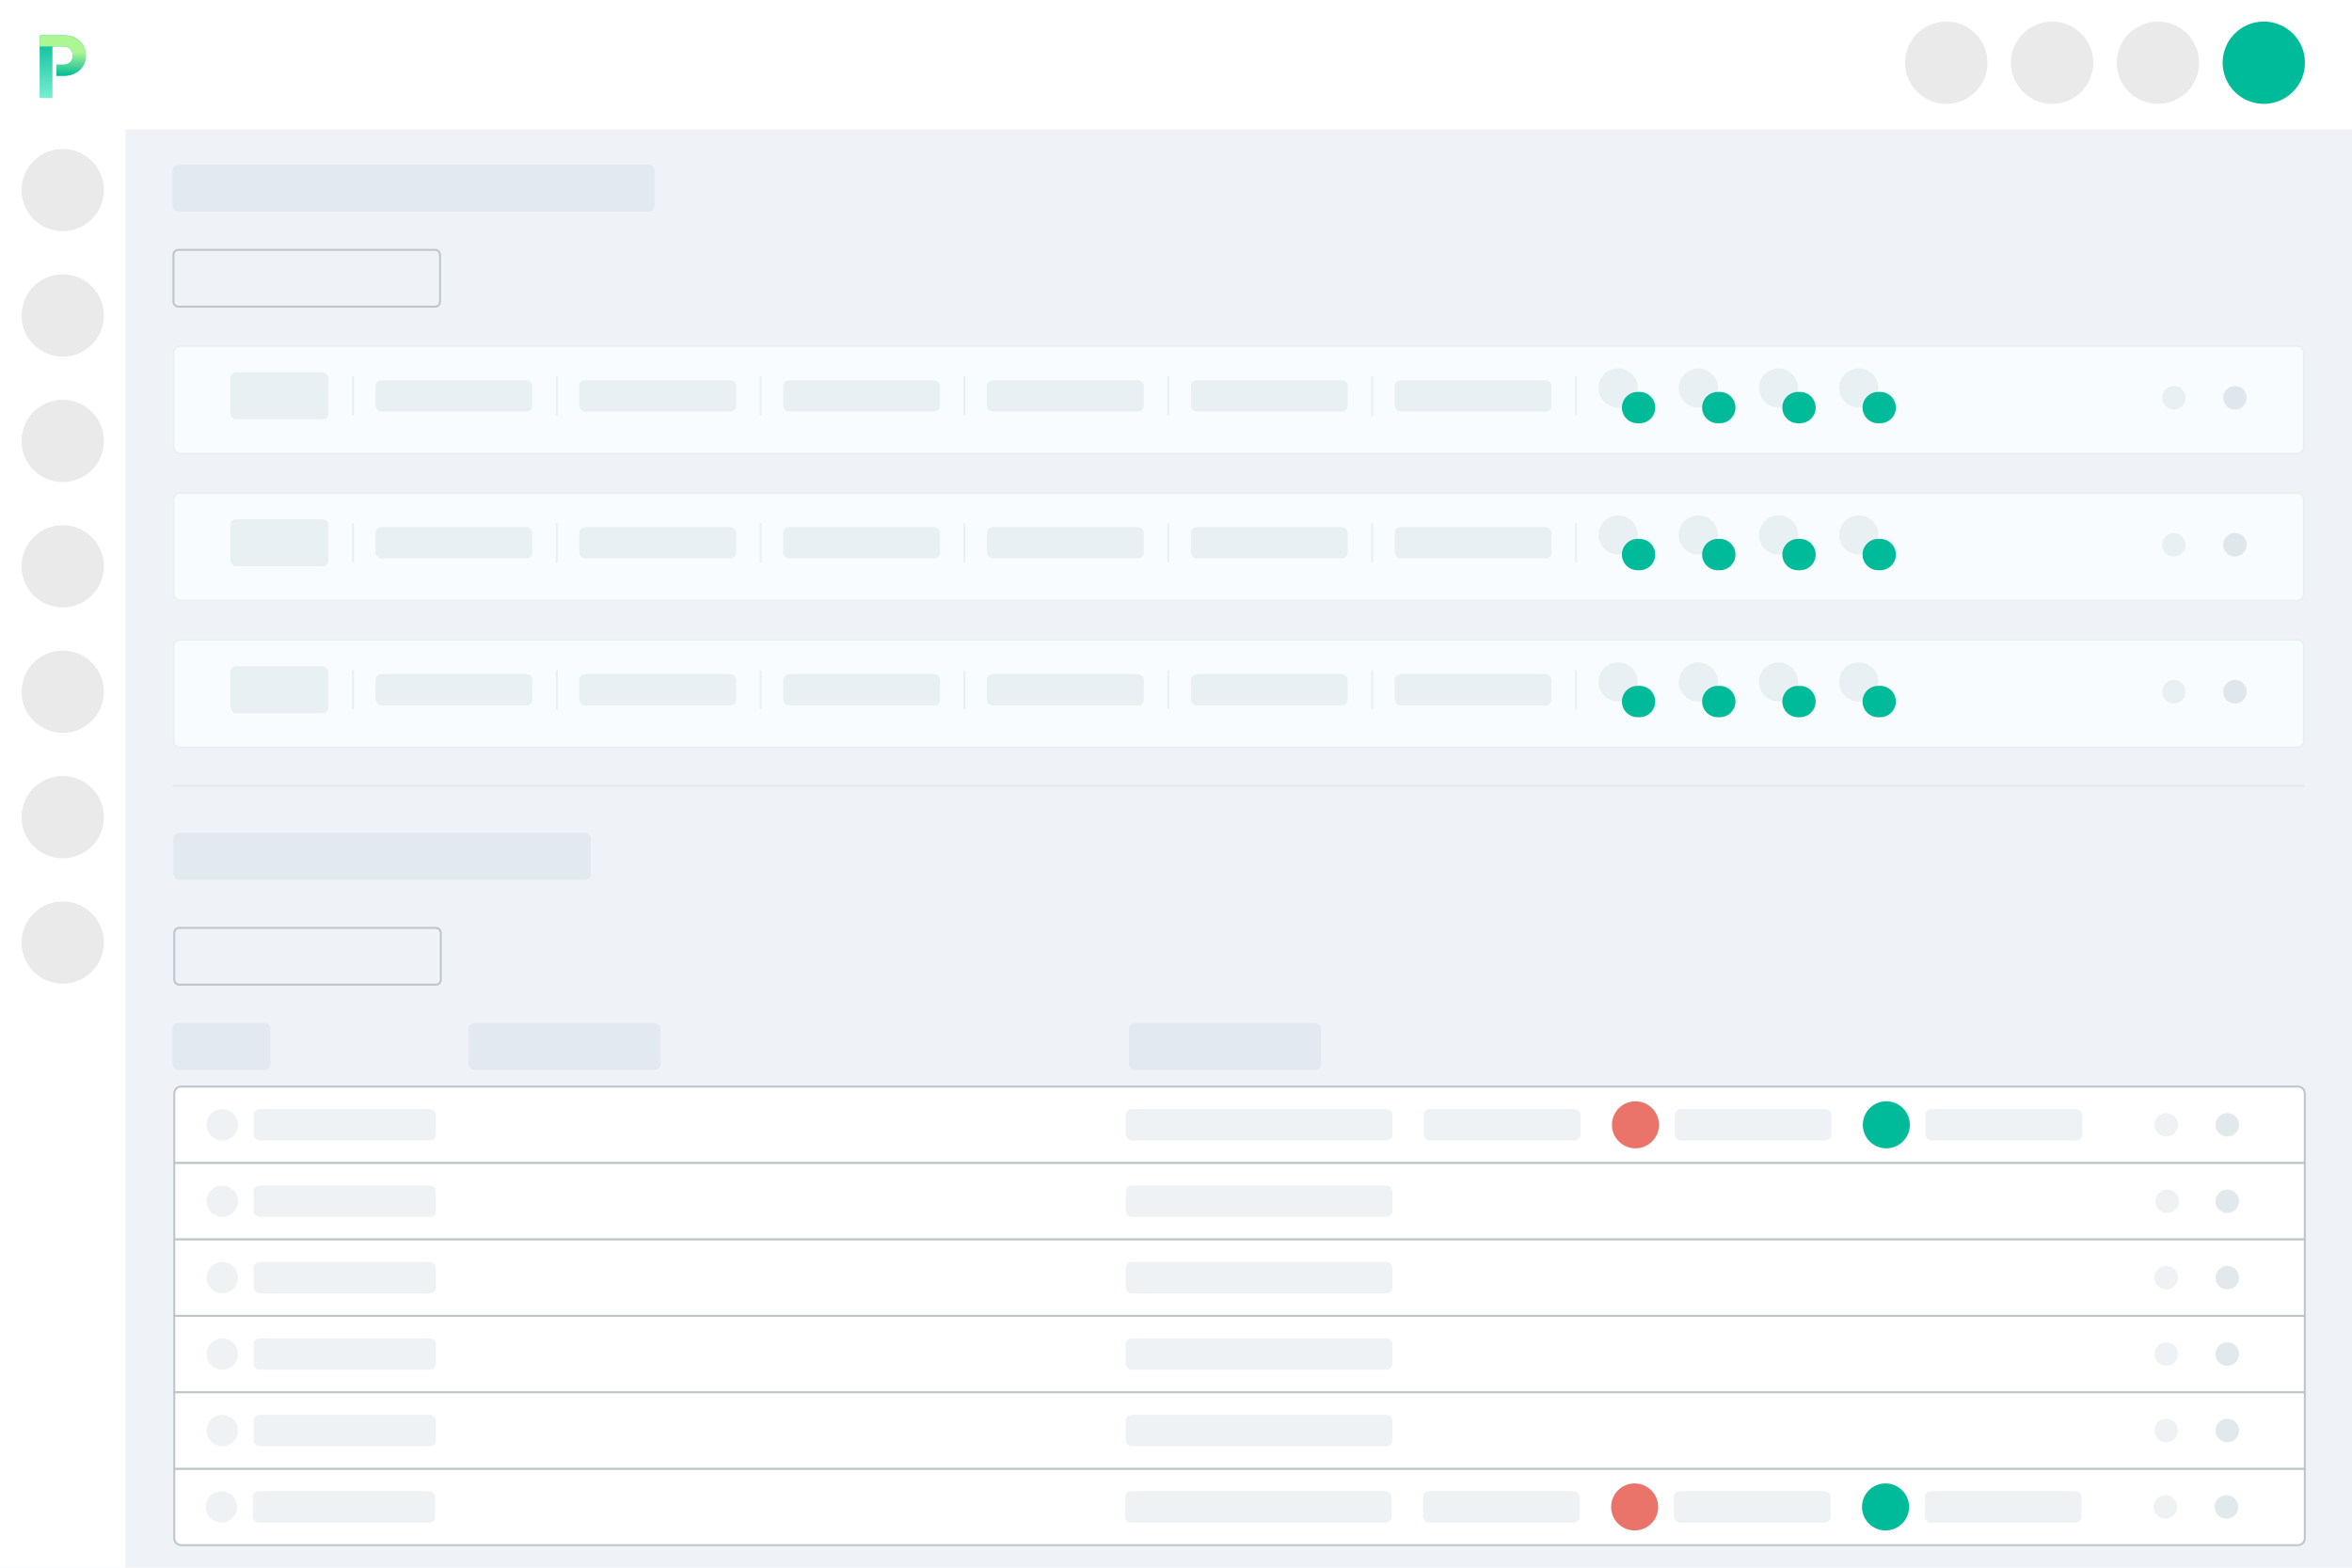 <?xml version="1.0" encoding="UTF-8"?> <svg xmlns="http://www.w3.org/2000/svg" width="1200" height="800" viewBox="0 0 1200 800" fill="none"> <g clip-path="url(#clip0_939_35403)"> <rect width="1200" height="800" fill="#EFF3F8"></rect> <rect x="88" y="84" width="246" height="24" rx="3" fill="#C6D4D9" fill-opacity="0.3"></rect> <rect x="88.5" y="127.5" width="136" height="29" rx="2.5" stroke="#BDC6CB"></rect> <path d="M88 180C88 177.791 89.791 176 92 176H1172C1174.21 176 1176 177.791 1176 180V228C1176 230.209 1174.21 232 1172 232H92C89.791 232 88 230.209 88 228V180Z" fill="#F8FCFE"></path> <path d="M88.5 180C88.5 178.067 90.067 176.5 92 176.5H1172C1173.93 176.5 1175.5 178.067 1175.5 180V228C1175.5 229.933 1173.93 231.5 1172 231.5H92C90.067 231.5 88.5 229.933 88.5 228V180Z" stroke="#C6D4D9" stroke-opacity="0.3"></path> <rect x="117.588" y="190" width="50" height="24" rx="3" fill="#C6D4D9" fill-opacity="0.3"></rect> <line x1="180.088" y1="192" x2="180.088" y2="212" stroke="#C6D4D9" stroke-opacity="0.3"></line> <rect x="191.588" y="194" width="80" height="16" rx="3" fill="#C6D4D9" fill-opacity="0.3"></rect> <line x1="284.088" y1="192" x2="284.088" y2="212" stroke="#C6D4D9" stroke-opacity="0.3"></line> <rect x="295.588" y="194" width="80" height="16" rx="3" fill="#C6D4D9" fill-opacity="0.3"></rect> <line x1="388.088" y1="192" x2="388.088" y2="212" stroke="#C6D4D9" stroke-opacity="0.3"></line> <rect x="399.588" y="194" width="80" height="16" rx="3" fill="#C6D4D9" fill-opacity="0.3"></rect> <line x1="492.088" y1="192" x2="492.088" y2="212" stroke="#C6D4D9" stroke-opacity="0.3"></line> <rect x="503.588" y="194" width="80" height="16" rx="3" fill="#C6D4D9" fill-opacity="0.3"></rect> <line x1="596.088" y1="192" x2="596.088" y2="212" stroke="#C6D4D9" stroke-opacity="0.3"></line> <rect x="607.588" y="194" width="80" height="16" rx="3" fill="#C6D4D9" fill-opacity="0.3"></rect> <line x1="700.088" y1="192" x2="700.088" y2="212" stroke="#C6D4D9" stroke-opacity="0.3"></line> <rect x="711.588" y="194" width="80" height="16" rx="3" fill="#C6D4D9" fill-opacity="0.3"></rect> <line x1="804.088" y1="192" x2="804.088" y2="212" stroke="#C6D4D9" stroke-opacity="0.3"></line> <circle cx="825.588" cy="198" r="10" fill="#C6D4D9" fill-opacity="0.3"></circle> <path d="M827.51 208C827.51 203.582 831.091 200 835.51 200H836.51C840.928 200 844.51 203.582 844.51 208C844.51 212.418 840.928 216 836.51 216H835.51C831.091 216 827.51 212.418 827.51 208Z" fill="#00BB99"></path> <circle cx="866.51" cy="198" r="10" fill="#C6D4D9" fill-opacity="0.3"></circle> <path d="M868.432 208C868.432 203.582 872.013 200 876.432 200H877.432C881.85 200 885.432 203.582 885.432 208C885.432 212.418 881.85 216 877.432 216H876.432C872.013 216 868.432 212.418 868.432 208Z" fill="#00BB99"></path> <circle cx="907.432" cy="198" r="10" fill="#C6D4D9" fill-opacity="0.3"></circle> <path d="M909.354 208C909.354 203.582 912.935 200 917.354 200H918.354C922.772 200 926.354 203.582 926.354 208C926.354 212.418 922.772 216 918.354 216H917.354C912.935 216 909.354 212.418 909.354 208Z" fill="#00BB99"></path> <circle cx="948.354" cy="198" r="10" fill="#C6D4D9" fill-opacity="0.3"></circle> <path d="M950.275 208C950.275 203.582 953.857 200 958.275 200H959.275C963.694 200 967.275 203.582 967.275 208C967.275 212.418 963.694 216 959.275 216H958.275C953.857 216 950.275 212.418 950.275 208Z" fill="#00BB99"></path> <g clip-path="url(#clip1_939_35403)"> <circle cx="1109.12" cy="203" r="6" fill="#C6D4D9" fill-opacity="0.3"></circle> </g> <g clip-path="url(#clip2_939_35403)"> <circle cx="1140.28" cy="203" r="6" fill="#C6D4D9" fill-opacity="0.3"></circle> </g> <g clip-path="url(#clip3_939_35403)"> <circle cx="1140.28" cy="203" r="6" fill="#C6D4D9" fill-opacity="0.3"></circle> </g> <path d="M88 255C88 252.791 89.791 251 92 251H1172C1174.21 251 1176 252.791 1176 255V303C1176 305.209 1174.21 307 1172 307H92C89.791 307 88 305.209 88 303V255Z" fill="#F8FCFE"></path> <path d="M88.5 255C88.5 253.067 90.067 251.5 92 251.5H1172C1173.93 251.5 1175.5 253.067 1175.5 255V303C1175.5 304.933 1173.93 306.5 1172 306.5H92C90.067 306.5 88.5 304.933 88.5 303V255Z" stroke="#C6D4D9" stroke-opacity="0.3"></path> <rect x="117.588" y="265" width="50" height="24" rx="3" fill="#C6D4D9" fill-opacity="0.3"></rect> <line x1="180.088" y1="267" x2="180.088" y2="287" stroke="#C6D4D9" stroke-opacity="0.3"></line> <rect x="191.588" y="269" width="80" height="16" rx="3" fill="#C6D4D9" fill-opacity="0.3"></rect> <line x1="284.088" y1="267" x2="284.088" y2="287" stroke="#C6D4D9" stroke-opacity="0.3"></line> <rect x="295.588" y="269" width="80" height="16" rx="3" fill="#C6D4D9" fill-opacity="0.3"></rect> <line x1="388.088" y1="267" x2="388.088" y2="287" stroke="#C6D4D9" stroke-opacity="0.3"></line> <rect x="399.588" y="269" width="80" height="16" rx="3" fill="#C6D4D9" fill-opacity="0.3"></rect> <line x1="492.088" y1="267" x2="492.088" y2="287" stroke="#C6D4D9" stroke-opacity="0.3"></line> <rect x="503.588" y="269" width="80" height="16" rx="3" fill="#C6D4D9" fill-opacity="0.3"></rect> <line x1="596.088" y1="267" x2="596.088" y2="287" stroke="#C6D4D9" stroke-opacity="0.3"></line> <rect x="607.588" y="269" width="80" height="16" rx="3" fill="#C6D4D9" fill-opacity="0.3"></rect> <line x1="700.088" y1="267" x2="700.088" y2="287" stroke="#C6D4D9" stroke-opacity="0.3"></line> <rect x="711.588" y="269" width="80" height="16" rx="3" fill="#C6D4D9" fill-opacity="0.3"></rect> <line x1="804.088" y1="267" x2="804.088" y2="287" stroke="#C6D4D9" stroke-opacity="0.3"></line> <circle cx="825.588" cy="273" r="10" fill="#C6D4D9" fill-opacity="0.3"></circle> <path d="M827.51 283C827.51 278.582 831.091 275 835.51 275H836.51C840.928 275 844.51 278.582 844.51 283C844.51 287.418 840.928 291 836.51 291H835.51C831.091 291 827.51 287.418 827.51 283Z" fill="#00BB99"></path> <circle cx="866.51" cy="273" r="10" fill="#C6D4D9" fill-opacity="0.3"></circle> <path d="M868.432 283C868.432 278.582 872.013 275 876.432 275H877.432C881.85 275 885.432 278.582 885.432 283C885.432 287.418 881.85 291 877.432 291H876.432C872.013 291 868.432 287.418 868.432 283Z" fill="#00BB99"></path> <circle cx="907.432" cy="273" r="10" fill="#C6D4D9" fill-opacity="0.3"></circle> <path d="M909.354 283C909.354 278.582 912.935 275 917.354 275H918.354C922.772 275 926.354 278.582 926.354 283C926.354 287.418 922.772 291 918.354 291H917.354C912.935 291 909.354 287.418 909.354 283Z" fill="#00BB99"></path> <circle cx="948.354" cy="273" r="10" fill="#C6D4D9" fill-opacity="0.3"></circle> <path d="M950.275 283C950.275 278.582 953.857 275 958.275 275H959.275C963.694 275 967.275 278.582 967.275 283C967.275 287.418 963.694 291 959.275 291H958.275C953.857 291 950.275 287.418 950.275 283Z" fill="#00BB99"></path> <g clip-path="url(#clip4_939_35403)"> <circle cx="1109.12" cy="278" r="6" fill="#C6D4D9" fill-opacity="0.3"></circle> </g> <g clip-path="url(#clip5_939_35403)"> <circle cx="1140.28" cy="278" r="6" fill="#C6D4D9" fill-opacity="0.3"></circle> </g> <g clip-path="url(#clip6_939_35403)"> <circle cx="1140.28" cy="278" r="6" fill="#C6D4D9" fill-opacity="0.3"></circle> </g> <path d="M88 330C88 327.791 89.791 326 92 326H1172C1174.21 326 1176 327.791 1176 330V378C1176 380.209 1174.21 382 1172 382H92C89.791 382 88 380.209 88 378V330Z" fill="#F8FCFE"></path> <path d="M88.5 330C88.5 328.067 90.067 326.5 92 326.5H1172C1173.93 326.5 1175.5 328.067 1175.5 330V378C1175.5 379.933 1173.93 381.5 1172 381.5H92C90.067 381.5 88.5 379.933 88.5 378V330Z" stroke="#C6D4D9" stroke-opacity="0.3"></path> <rect x="117.588" y="340" width="50" height="24" rx="3" fill="#C6D4D9" fill-opacity="0.3"></rect> <line x1="180.088" y1="342" x2="180.088" y2="362" stroke="#C6D4D9" stroke-opacity="0.3"></line> <rect x="191.588" y="344" width="80" height="16" rx="3" fill="#C6D4D9" fill-opacity="0.3"></rect> <line x1="284.088" y1="342" x2="284.088" y2="362" stroke="#C6D4D9" stroke-opacity="0.3"></line> <rect x="295.588" y="344" width="80" height="16" rx="3" fill="#C6D4D9" fill-opacity="0.3"></rect> <line x1="388.088" y1="342" x2="388.088" y2="362" stroke="#C6D4D9" stroke-opacity="0.3"></line> <rect x="399.588" y="344" width="80" height="16" rx="3" fill="#C6D4D9" fill-opacity="0.3"></rect> <line x1="492.088" y1="342" x2="492.088" y2="362" stroke="#C6D4D9" stroke-opacity="0.3"></line> <rect x="503.588" y="344" width="80" height="16" rx="3" fill="#C6D4D9" fill-opacity="0.3"></rect> <line x1="596.088" y1="342" x2="596.088" y2="362" stroke="#C6D4D9" stroke-opacity="0.3"></line> <rect x="607.588" y="344" width="80" height="16" rx="3" fill="#C6D4D9" fill-opacity="0.3"></rect> <line x1="700.088" y1="342" x2="700.088" y2="362" stroke="#C6D4D9" stroke-opacity="0.3"></line> <rect x="711.588" y="344" width="80" height="16" rx="3" fill="#C6D4D9" fill-opacity="0.3"></rect> <line x1="804.088" y1="342" x2="804.088" y2="362" stroke="#C6D4D9" stroke-opacity="0.3"></line> <circle cx="825.588" cy="348" r="10" fill="#C6D4D9" fill-opacity="0.3"></circle> <path d="M827.51 358C827.51 353.582 831.091 350 835.51 350H836.51C840.928 350 844.51 353.582 844.51 358C844.51 362.418 840.928 366 836.51 366H835.51C831.091 366 827.51 362.418 827.51 358Z" fill="#00BB99"></path> <circle cx="866.51" cy="348" r="10" fill="#C6D4D9" fill-opacity="0.3"></circle> <path d="M868.432 358C868.432 353.582 872.013 350 876.432 350H877.432C881.85 350 885.432 353.582 885.432 358C885.432 362.418 881.85 366 877.432 366H876.432C872.013 366 868.432 362.418 868.432 358Z" fill="#00BB99"></path> <circle cx="907.432" cy="348" r="10" fill="#C6D4D9" fill-opacity="0.3"></circle> <path d="M909.354 358C909.354 353.582 912.935 350 917.354 350H918.354C922.772 350 926.354 353.582 926.354 358C926.354 362.418 922.772 366 918.354 366H917.354C912.935 366 909.354 362.418 909.354 358Z" fill="#00BB99"></path> <circle cx="948.354" cy="348" r="10" fill="#C6D4D9" fill-opacity="0.3"></circle> <path d="M950.275 358C950.275 353.582 953.857 350 958.275 350H959.275C963.694 350 967.275 353.582 967.275 358C967.275 362.418 963.694 366 959.275 366H958.275C953.857 366 950.275 362.418 950.275 358Z" fill="#00BB99"></path> <g clip-path="url(#clip7_939_35403)"> <circle cx="1109.12" cy="353" r="6" fill="#C6D4D9" fill-opacity="0.3"></circle> </g> <g clip-path="url(#clip8_939_35403)"> <circle cx="1140.28" cy="353" r="6" fill="#C6D4D9" fill-opacity="0.3"></circle> </g> <g clip-path="url(#clip9_939_35403)"> <circle cx="1140.28" cy="353" r="6" fill="#C6D4D9" fill-opacity="0.3"></circle> </g> <path d="M1176 401L88 401" stroke="#C6D4D9" stroke-opacity="0.3"></path> <rect x="88.412" y="425" width="213" height="24" rx="3" fill="#C6D4D9" fill-opacity="0.3"></rect> <rect x="88" y="522" width="50" height="24" rx="3" fill="#C6D4D9" fill-opacity="0.3"></rect> <rect x="239" y="522" width="98" height="24" rx="3" fill="#C6D4D9" fill-opacity="0.3"></rect> <rect x="576" y="522" width="98" height="24" rx="3" fill="#C6D4D9" fill-opacity="0.3"></rect> <rect x="88.912" y="473.5" width="136" height="29" rx="2.5" stroke="#BDC6CB"></rect> <path d="M88.912 558C88.912 556.067 90.479 554.5 92.412 554.5H1172.41C1174.35 554.5 1175.91 556.067 1175.91 558V593.5H88.912V558Z" fill="white" stroke="#BDC6CB"></path> <path d="M88.912 749.5H1175.91V785C1175.91 786.933 1174.35 788.5 1172.41 788.5H92.412C90.479 788.5 88.912 786.933 88.912 785V749.5Z" fill="white" stroke="#BDC6CB"></path> <circle cx="113" cy="769" r="8" fill="#C6D4D9" fill-opacity="0.3"></circle> <rect x="129" y="761" width="93" height="16" rx="3" fill="#C6D4D9" fill-opacity="0.3"></rect> <rect x="574" y="761" width="136" height="16" rx="3" fill="#C6D4D9" fill-opacity="0.3"></rect> <rect x="726" y="761" width="80" height="16" rx="3" fill="#C6D4D9" fill-opacity="0.3"></rect> <circle cx="834" cy="769" r="12" fill="#EA736A"></circle> <rect x="854" y="761" width="80" height="16" rx="3" fill="#C6D4D9" fill-opacity="0.3"></rect> <circle cx="962" cy="769" r="12" fill="#00BB99"></circle> <rect x="982" y="761" width="80" height="16" rx="3" fill="#C6D4D9" fill-opacity="0.3"></rect> <g clip-path="url(#clip10_939_35403)"> <circle cx="1104.8" cy="769" r="6" fill="#C6D4D9" fill-opacity="0.3"></circle> </g> <g clip-path="url(#clip11_939_35403)"> <circle cx="1135.96" cy="769" r="6" fill="#C6D4D9" fill-opacity="0.3"></circle> </g> <g clip-path="url(#clip12_939_35403)"> <circle cx="1135.96" cy="769" r="6" fill="#C6D4D9" fill-opacity="0.3"></circle> </g> <path d="M88.912 593.5H1175.91V632.5H88.912V593.5Z" fill="white" stroke="#BDC6CB"></path> <circle cx="113.412" cy="613" r="8" fill="#C6D4D9" fill-opacity="0.3"></circle> <rect x="129.412" y="605" width="93" height="16" rx="3" fill="#C6D4D9" fill-opacity="0.3"></rect> <rect x="574.412" y="605" width="136" height="16" rx="3" fill="#C6D4D9" fill-opacity="0.3"></rect> <g clip-path="url(#clip13_939_35403)"> <circle cx="1105.71" cy="613" r="6" fill="#C6D4D9" fill-opacity="0.3"></circle> </g> <g clip-path="url(#clip14_939_35403)"> <circle cx="1136.37" cy="613" r="6" fill="#C6D4D9" fill-opacity="0.3"></circle> </g> <g clip-path="url(#clip15_939_35403)"> <circle cx="1136.37" cy="613" r="6" fill="#C6D4D9" fill-opacity="0.3"></circle> </g> <path d="M88.912 632.5H1175.91V671.5H88.912V632.5Z" fill="white" stroke="#BDC6CB"></path> <circle cx="113.412" cy="652" r="8" fill="#C6D4D9" fill-opacity="0.3"></circle> <rect x="129.412" y="644" width="93" height="16" rx="3" fill="#C6D4D9" fill-opacity="0.3"></rect> <rect x="574.412" y="644" width="136" height="16" rx="3" fill="#C6D4D9" fill-opacity="0.3"></rect> <g clip-path="url(#clip16_939_35403)"> <circle cx="1105.21" cy="652" r="6" fill="#C6D4D9" fill-opacity="0.3"></circle> </g> <g clip-path="url(#clip17_939_35403)"> <circle cx="1136.37" cy="652" r="6" fill="#C6D4D9" fill-opacity="0.3"></circle> </g> <g clip-path="url(#clip18_939_35403)"> <circle cx="1136.37" cy="652" r="6" fill="#C6D4D9" fill-opacity="0.3"></circle> </g> <path d="M88.912 671.5H1175.91V710.5H88.912V671.5Z" fill="white" stroke="#BDC6CB"></path> <circle cx="113.412" cy="691" r="8" fill="#C6D4D9" fill-opacity="0.3"></circle> <rect x="129.412" y="683" width="93" height="16" rx="3" fill="#C6D4D9" fill-opacity="0.3"></rect> <rect x="574.412" y="683" width="136" height="16" rx="3" fill="#C6D4D9" fill-opacity="0.3"></rect> <g clip-path="url(#clip19_939_35403)"> <circle cx="1105.21" cy="691" r="6" fill="#C6D4D9" fill-opacity="0.3"></circle> </g> <g clip-path="url(#clip20_939_35403)"> <circle cx="1136.37" cy="691" r="6" fill="#C6D4D9" fill-opacity="0.3"></circle> </g> <g clip-path="url(#clip21_939_35403)"> <circle cx="1136.37" cy="691" r="6" fill="#C6D4D9" fill-opacity="0.3"></circle> </g> <circle cx="113.412" cy="574" r="8" fill="#C6D4D9" fill-opacity="0.3"></circle> <rect x="129.412" y="566" width="93" height="16" rx="3" fill="#C6D4D9" fill-opacity="0.3"></rect> <rect x="574.412" y="566" width="136" height="16" rx="3" fill="#C6D4D9" fill-opacity="0.3"></rect> <rect x="726.412" y="566" width="80" height="16" rx="3" fill="#C6D4D9" fill-opacity="0.3"></rect> <circle cx="834.412" cy="574" r="12" fill="#EA736A"></circle> <rect x="854.412" y="566" width="80" height="16" rx="3" fill="#C6D4D9" fill-opacity="0.3"></rect> <circle cx="962.412" cy="574" r="12" fill="#00BB99"></circle> <rect x="982.412" y="566" width="80" height="16" rx="3" fill="#C6D4D9" fill-opacity="0.3"></rect> <g clip-path="url(#clip22_939_35403)"> <circle cx="1105.21" cy="574" r="6" fill="#C6D4D9" fill-opacity="0.3"></circle> </g> <g clip-path="url(#clip23_939_35403)"> <circle cx="1136.37" cy="574" r="6" fill="#C6D4D9" fill-opacity="0.3"></circle> </g> <g clip-path="url(#clip24_939_35403)"> <circle cx="1136.37" cy="574" r="6" fill="#C6D4D9" fill-opacity="0.3"></circle> </g> <path d="M88.912 710.5H1175.91V749.5H88.912V710.5Z" fill="white" stroke="#BDC6CB"></path> <circle cx="113.412" cy="730" r="8" fill="#C6D4D9" fill-opacity="0.3"></circle> <rect x="129.412" y="722" width="93" height="16" rx="3" fill="#C6D4D9" fill-opacity="0.3"></rect> <rect x="574.412" y="722" width="136" height="16" rx="3" fill="#C6D4D9" fill-opacity="0.3"></rect> <g clip-path="url(#clip25_939_35403)"> <circle cx="1105.21" cy="730" r="6" fill="#C6D4D9" fill-opacity="0.3"></circle> </g> <g clip-path="url(#clip26_939_35403)"> <circle cx="1136.37" cy="730" r="6" fill="#C6D4D9" fill-opacity="0.3"></circle> </g> <g clip-path="url(#clip27_939_35403)"> <circle cx="1136.37" cy="730" r="6" fill="#C6D4D9" fill-opacity="0.3"></circle> </g> <rect width="1200" height="64" fill="white"></rect> <circle cx="993" cy="32" r="21" fill="#999999" fill-opacity="0.2"></circle> <circle cx="1047" cy="32" r="21" fill="#999999" fill-opacity="0.2"></circle> <circle cx="1101" cy="32" r="21" fill="#999999" fill-opacity="0.2"></circle> <circle cx="1155" cy="32" r="21" fill="#00BB99"></circle> <g filter="url(#filter0_d_939_35403)"> <rect width="64" height="900" fill="white"></rect> <circle cx="32" cy="96" r="21" fill="#999999" fill-opacity="0.2"></circle> <circle cx="32" cy="160" r="21" fill="#999999" fill-opacity="0.2"></circle> <circle cx="32" cy="224" r="21" fill="#999999" fill-opacity="0.2"></circle> <circle cx="32" cy="288" r="21" fill="#999999" fill-opacity="0.2"></circle> <circle cx="32" cy="352" r="21" fill="#999999" fill-opacity="0.2"></circle> <circle cx="32" cy="416" r="21" fill="#999999" fill-opacity="0.2"></circle> <circle cx="32" cy="480" r="21" fill="#999999" fill-opacity="0.2"></circle> <rect width="64" height="64" fill="white"></rect> <path d="M32.243 16C35.637 16 38.401 16.953 40.534 18.861C42.7 20.735 43.782 23.224 43.782 26.327C43.782 29.398 42.7 31.903 40.534 33.842C38.401 35.749 35.637 36.703 32.243 36.703H28.801V30.982H32.243C33.762 30.982 34.942 30.562 35.782 29.721C36.655 28.881 37.092 27.75 37.092 26.327C37.092 24.97 36.655 23.871 35.782 23.03C34.942 22.158 33.762 21.721 32.243 21.721H26.764V48H20.219V16H32.243Z" fill="url(#paint0_linear_939_35403)"></path> <path d="M40.534 18.861C38.401 16.953 35.637 16 32.243 16H20.219V21.72L27.201 21.72V21.721H32.243C33.762 21.721 34.942 22.158 35.782 23.03C36.655 23.871 37.092 24.97 37.092 26.327C37.092 27.75 36.655 28.881 35.782 29.721C34.942 30.562 33.762 30.982 32.243 30.982H28.801V36.703H32.243C35.637 36.703 38.401 35.749 40.534 33.842C42.7 31.903 43.782 29.398 43.782 26.327C43.782 23.224 42.7 20.735 40.534 18.861Z" fill="url(#paint1_linear_939_35403)"></path> <g filter="url(#filter1_d_939_35403)"> <line x1="63.5" y1="-2.18557e-08" x2="63.5" y2="64" stroke="white"></line> </g> </g> <g filter="url(#filter2_d_939_35403)"> <rect width="1200" height="64" fill="white"></rect> <rect width="64" height="64" fill="white"></rect> <path d="M32.243 16C35.637 16 38.401 16.953 40.534 18.861C42.7 20.735 43.782 23.224 43.782 26.327C43.782 29.398 42.7 31.903 40.534 33.842C38.401 35.749 35.637 36.703 32.243 36.703H28.801V30.982H32.243C33.762 30.982 34.942 30.562 35.782 29.721C36.655 28.881 37.092 27.75 37.092 26.327C37.092 24.97 36.655 23.871 35.782 23.03C34.942 22.158 33.762 21.721 32.243 21.721H26.764V48H20.219V16H32.243Z" fill="url(#paint2_linear_939_35403)"></path> <path d="M40.534 18.861C38.401 16.953 35.637 16 32.243 16H20.219V21.72L27.201 21.72V21.721H32.243C33.762 21.721 34.942 22.158 35.782 23.03C36.655 23.871 37.092 24.97 37.092 26.327C37.092 27.75 36.655 28.881 35.782 29.721C34.942 30.562 33.762 30.982 32.243 30.982H28.801V36.703H32.243C35.637 36.703 38.401 35.749 40.534 33.842C42.7 31.903 43.782 29.398 43.782 26.327C43.782 23.224 42.7 20.735 40.534 18.861Z" fill="url(#paint3_linear_939_35403)"></path> </g> <circle cx="993" cy="32" r="21" fill="#999999" fill-opacity="0.2"></circle> <circle cx="1047" cy="32" r="21" fill="#999999" fill-opacity="0.2"></circle> <circle cx="1101" cy="32" r="21" fill="#999999" fill-opacity="0.2"></circle> <circle cx="1155" cy="32" r="21" fill="#00BB99"></circle> </g> <defs> <filter id="filter0_d_939_35403" x="-4" y="-3" width="72" height="908" filterUnits="userSpaceOnUse" color-interpolation-filters="sRGB"> <feFlood flood-opacity="0" result="BackgroundImageFix"></feFlood> <feColorMatrix in="SourceAlpha" type="matrix" values="0 0 0 0 0 0 0 0 0 0 0 0 0 0 0 0 0 0 127 0" result="hardAlpha"></feColorMatrix> <feOffset dy="1"></feOffset> <feGaussianBlur stdDeviation="2"></feGaussianBlur> <feComposite in2="hardAlpha" operator="out"></feComposite> <feColorMatrix type="matrix" values="0 0 0 0 0 0 0 0 0 0 0 0 0 0 0 0 0 0 0.17 0"></feColorMatrix> <feBlend mode="normal" in2="BackgroundImageFix" result="effect1_dropShadow_939_35403"></feBlend> <feBlend mode="normal" in="SourceGraphic" in2="effect1_dropShadow_939_35403" result="shape"></feBlend> </filter> <filter id="filter1_d_939_35403" x="62" y="-2" width="5" height="68" filterUnits="userSpaceOnUse" color-interpolation-filters="sRGB"> <feFlood flood-opacity="0" result="BackgroundImageFix"></feFlood> <feColorMatrix in="SourceAlpha" type="matrix" values="0 0 0 0 0 0 0 0 0 0 0 0 0 0 0 0 0 0 127 0" result="hardAlpha"></feColorMatrix> <feOffset dx="1"></feOffset> <feGaussianBlur stdDeviation="1"></feGaussianBlur> <feColorMatrix type="matrix" values="0 0 0 0 0 0 0 0 0 0 0 0 0 0 0 0 0 0 0.1 0"></feColorMatrix> <feBlend mode="normal" in2="BackgroundImageFix" result="effect1_dropShadow_939_35403"></feBlend> <feBlend mode="normal" in="SourceGraphic" in2="effect1_dropShadow_939_35403" result="shape"></feBlend> </filter> <filter id="filter2_d_939_35403" x="-4" y="-2" width="1208" height="72" filterUnits="userSpaceOnUse" color-interpolation-filters="sRGB"> <feFlood flood-opacity="0" result="BackgroundImageFix"></feFlood> <feColorMatrix in="SourceAlpha" type="matrix" values="0 0 0 0 0 0 0 0 0 0 0 0 0 0 0 0 0 0 127 0" result="hardAlpha"></feColorMatrix> <feOffset dy="2"></feOffset> <feGaussianBlur stdDeviation="2"></feGaussianBlur> <feComposite in2="hardAlpha" operator="out"></feComposite> <feColorMatrix type="matrix" values="0 0 0 0 0 0 0 0 0 0 0 0 0 0 0 0 0 0 0.1 0"></feColorMatrix> <feBlend mode="normal" in2="BackgroundImageFix" result="effect1_dropShadow_939_35403"></feBlend> <feBlend mode="normal" in="SourceGraphic" in2="effect1_dropShadow_939_35403" result="shape"></feBlend> </filter> <linearGradient id="paint0_linear_939_35403" x1="32.001" y1="16" x2="32.001" y2="48" gradientUnits="userSpaceOnUse"> <stop stop-color="#00BB99"></stop> <stop offset="1" stop-color="#78EFD0"></stop> </linearGradient> <linearGradient id="paint1_linear_939_35403" x1="31.986" y1="16" x2="31.986" y2="36.703" gradientUnits="userSpaceOnUse"> <stop offset="0.411" stop-color="#ADF694"></stop> <stop offset="1" stop-color="#00BB99"></stop> </linearGradient> <linearGradient id="paint2_linear_939_35403" x1="32.001" y1="16" x2="32.001" y2="48" gradientUnits="userSpaceOnUse"> <stop stop-color="#00BB99"></stop> <stop offset="1" stop-color="#78EFD0"></stop> </linearGradient> <linearGradient id="paint3_linear_939_35403" x1="31.986" y1="16" x2="31.986" y2="36.703" gradientUnits="userSpaceOnUse"> <stop offset="0.411" stop-color="#ADF694"></stop> <stop offset="1" stop-color="#00BB99"></stop> </linearGradient> <clipPath id="clip0_939_35403"> <rect width="1200" height="800" fill="white"></rect> </clipPath> <clipPath id="clip1_939_35403"> <rect width="31.16" height="24" fill="white" transform="translate(1093 191)"></rect> </clipPath> <clipPath id="clip2_939_35403"> <rect width="31.16" height="24" fill="white" transform="translate(1124.16 191)"></rect> </clipPath> <clipPath id="clip3_939_35403"> <rect width="31.16" height="24" fill="white" transform="translate(1124.16 191)"></rect> </clipPath> <clipPath id="clip4_939_35403"> <rect width="31.16" height="24" fill="white" transform="translate(1093 266)"></rect> </clipPath> <clipPath id="clip5_939_35403"> <rect width="31.16" height="24" fill="white" transform="translate(1124.16 266)"></rect> </clipPath> <clipPath id="clip6_939_35403"> <rect width="31.16" height="24" fill="white" transform="translate(1124.16 266)"></rect> </clipPath> <clipPath id="clip7_939_35403"> <rect width="31.16" height="24" fill="white" transform="translate(1093 341)"></rect> </clipPath> <clipPath id="clip8_939_35403"> <rect width="31.16" height="24" fill="white" transform="translate(1124.16 341)"></rect> </clipPath> <clipPath id="clip9_939_35403"> <rect width="31.16" height="24" fill="white" transform="translate(1124.16 341)"></rect> </clipPath> <clipPath id="clip10_939_35403"> <rect width="31.16" height="24" fill="white" transform="translate(1088.68 757)"></rect> </clipPath> <clipPath id="clip11_939_35403"> <rect width="31.16" height="24" fill="white" transform="translate(1119.84 757)"></rect> </clipPath> <clipPath id="clip12_939_35403"> <rect width="31.16" height="24" fill="white" transform="translate(1119.84 757)"></rect> </clipPath> <clipPath id="clip13_939_35403"> <rect width="31.16" height="24" fill="white" transform="translate(1089.6 601)"></rect> </clipPath> <clipPath id="clip14_939_35403"> <rect width="31.16" height="24" fill="white" transform="translate(1120.25 601)"></rect> </clipPath> <clipPath id="clip15_939_35403"> <rect width="31.16" height="24" fill="white" transform="translate(1120.25 601)"></rect> </clipPath> <clipPath id="clip16_939_35403"> <rect width="31.16" height="24" fill="white" transform="translate(1089.09 640)"></rect> </clipPath> <clipPath id="clip17_939_35403"> <rect width="31.16" height="24" fill="white" transform="translate(1120.25 640)"></rect> </clipPath> <clipPath id="clip18_939_35403"> <rect width="31.16" height="24" fill="white" transform="translate(1120.25 640)"></rect> </clipPath> <clipPath id="clip19_939_35403"> <rect width="31.16" height="24" fill="white" transform="translate(1089.09 679)"></rect> </clipPath> <clipPath id="clip20_939_35403"> <rect width="31.16" height="24" fill="white" transform="translate(1120.25 679)"></rect> </clipPath> <clipPath id="clip21_939_35403"> <rect width="31.16" height="24" fill="white" transform="translate(1120.25 679)"></rect> </clipPath> <clipPath id="clip22_939_35403"> <rect width="31.16" height="24" fill="white" transform="translate(1089.09 562)"></rect> </clipPath> <clipPath id="clip23_939_35403"> <rect width="31.16" height="24" fill="white" transform="translate(1120.25 562)"></rect> </clipPath> <clipPath id="clip24_939_35403"> <rect width="31.16" height="24" fill="white" transform="translate(1120.25 562)"></rect> </clipPath> <clipPath id="clip25_939_35403"> <rect width="31.16" height="24" fill="white" transform="translate(1089.09 718)"></rect> </clipPath> <clipPath id="clip26_939_35403"> <rect width="31.16" height="24" fill="white" transform="translate(1120.25 718)"></rect> </clipPath> <clipPath id="clip27_939_35403"> <rect width="31.16" height="24" fill="white" transform="translate(1120.25 718)"></rect> </clipPath> </defs> </svg> 